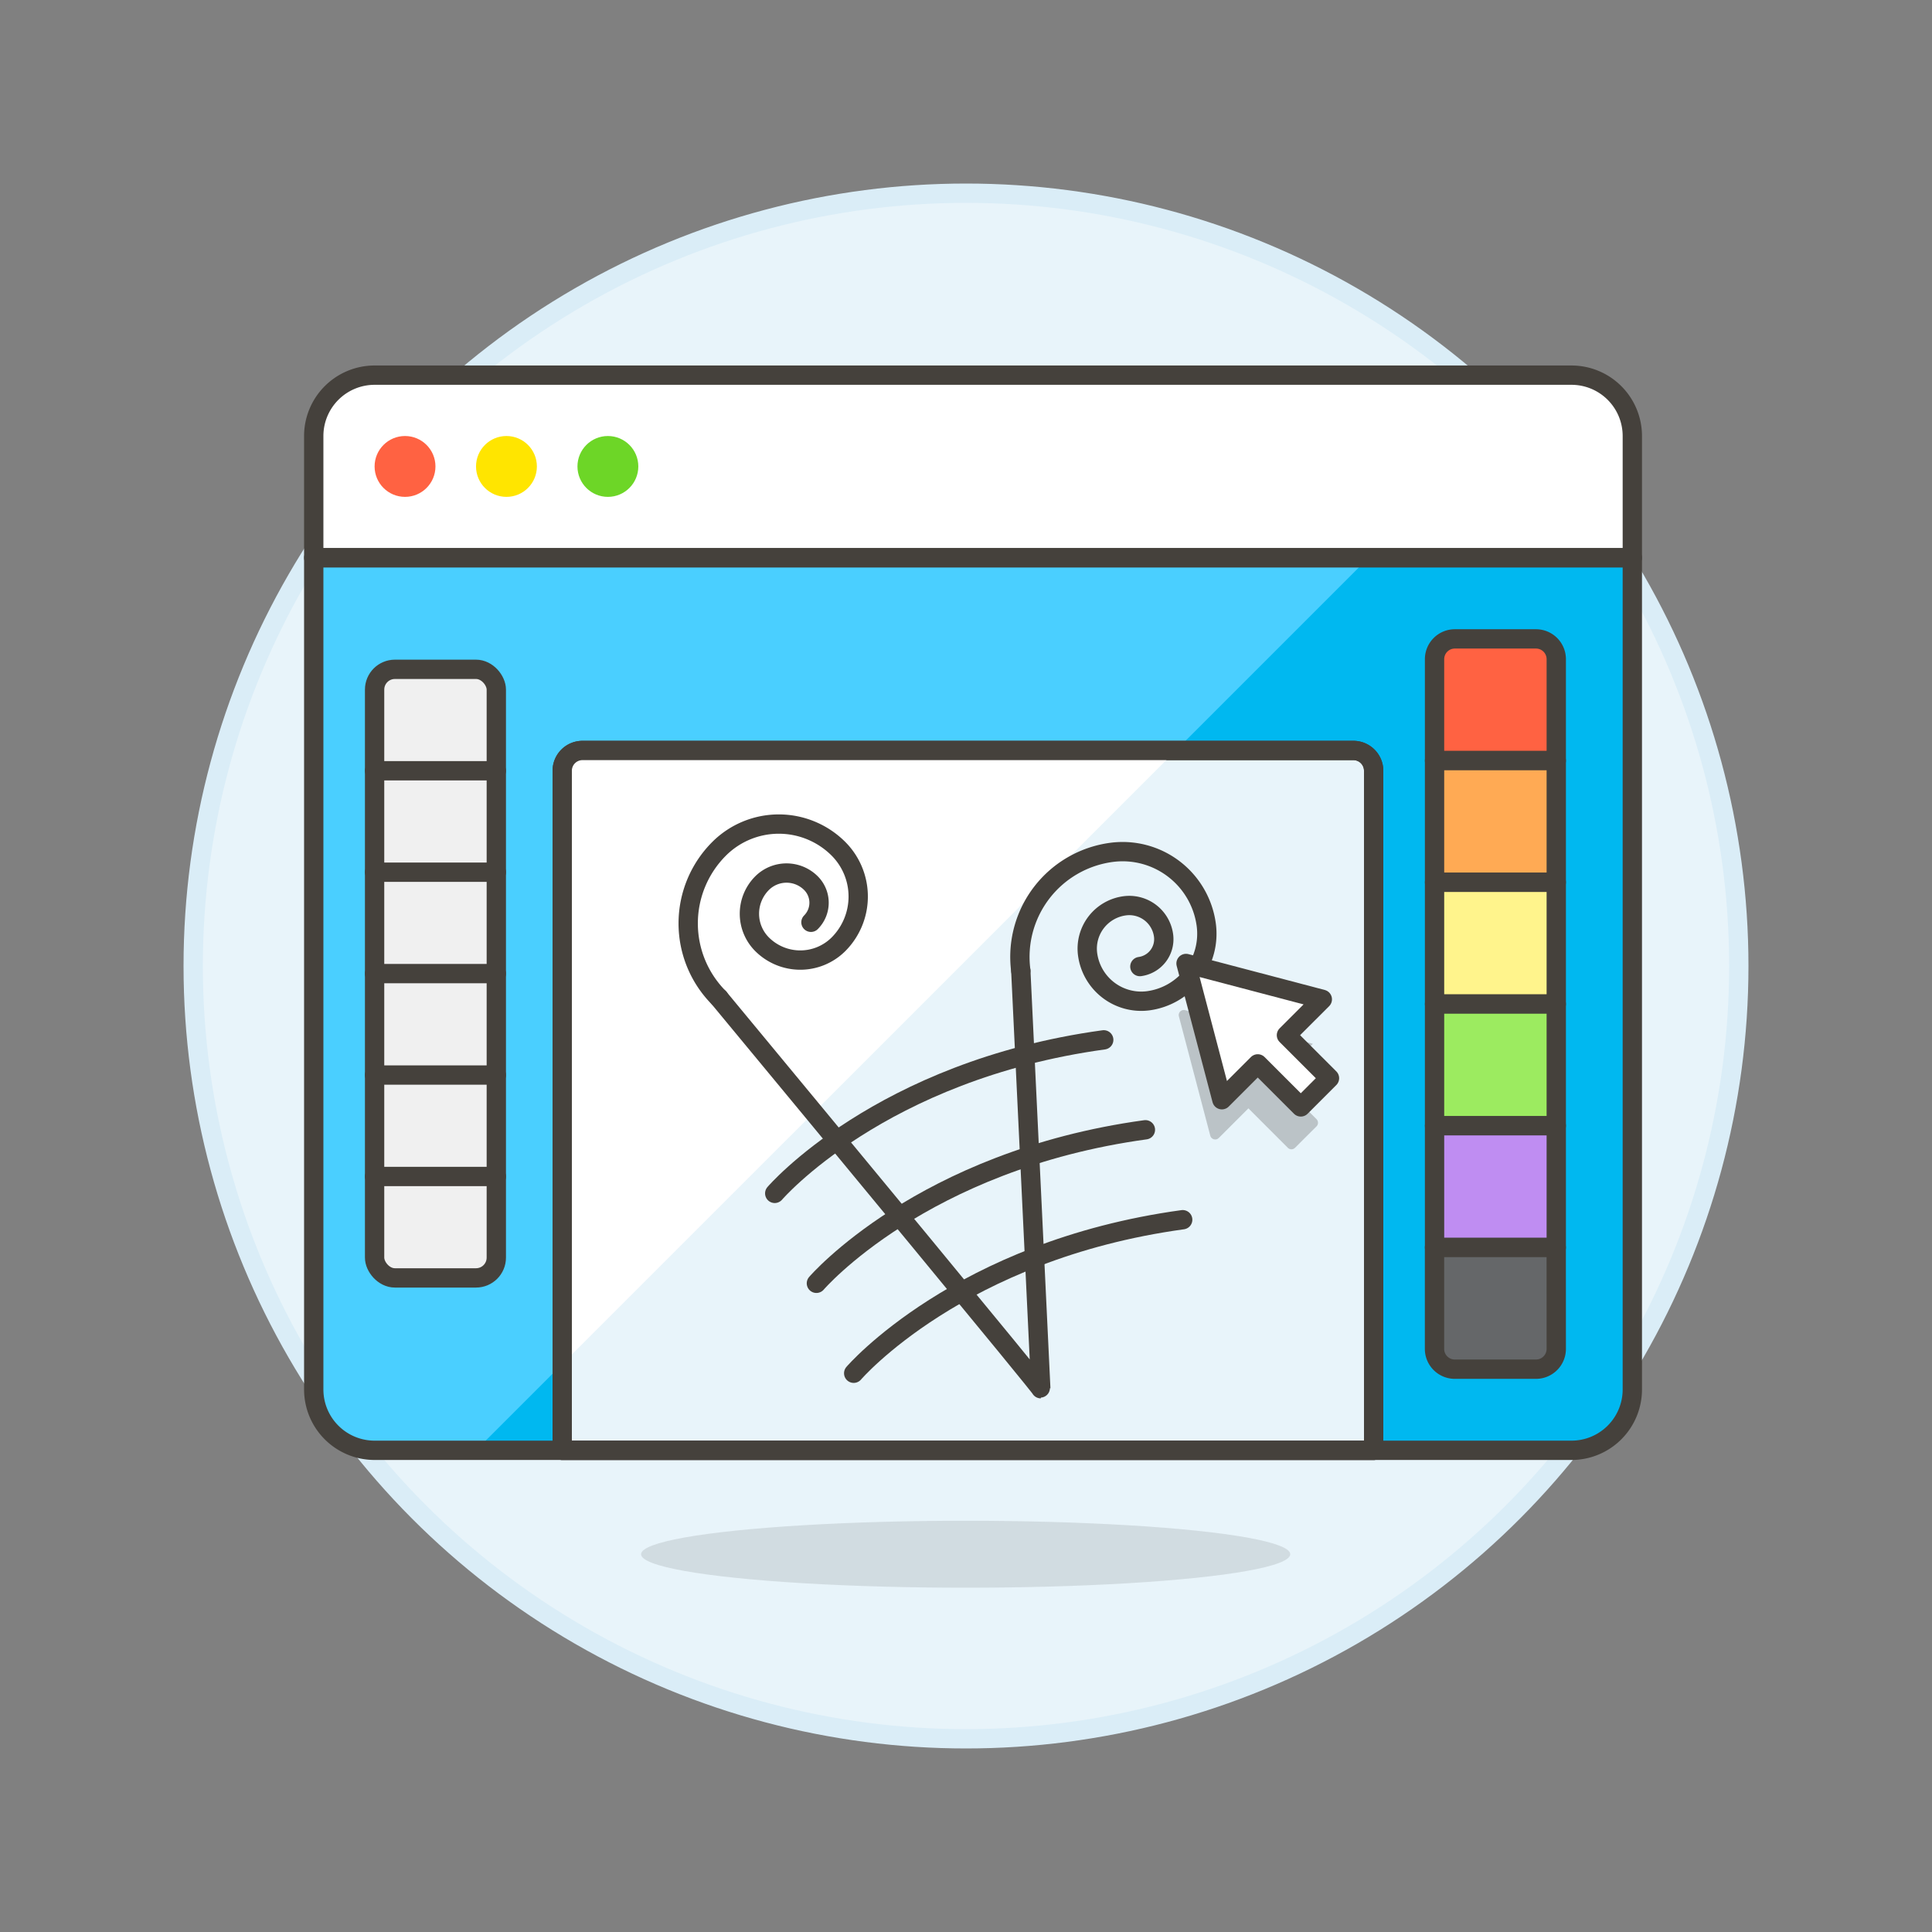 <svg xmlns="http://www.w3.org/2000/svg" viewBox="0 0 100 100"><rect x="0" y="0" width="100" height="100" fill="#808080" stroke="none"/><g class="nc-icon-wrapper"><defs/><circle class="a" cx="50" cy="50" r="40" fill="#e8f4fa" stroke="#daedf7" stroke-miterlimit="10"/><ellipse class="b" cx="49.982" cy="80.447" rx="16.8" ry="1.733" fill="#525252" opacity="0.15"/><path class="c" d="M84.489 71.918a3.15 3.15 0 0 1-3.15 3.15h-61.95a3.15 3.15 0 0 1-3.15-3.15v-43.05h68.25z" style="" fill="#00b8f0"/><path class="d" d="M24.638 75.068l46.2-46.2h-54.6v43.05a3.15 3.15 0 0 0 3.15 3.15z" style="" fill="#4acfff"/><path class="e" d="M81.339 19.418h-61.95a3.151 3.151 0 0 0-3.15 3.15v6.3h68.25v-6.3a3.15 3.15 0 0 0-3.15-3.15z" fill="#fff" stroke="#45413c" stroke-linecap="round" stroke-linejoin="round"/><circle class="f" cx="20.964" cy="24.143" r="1.575" style="" fill="#ff6242"/><circle class="g" cx="26.214" cy="24.143" r="1.575" style="" fill="#ffe500"/><circle class="h" cx="31.464" cy="24.143" r="1.575" style="" fill="#6dd627"/><path class="i" d="M84.489 71.918a3.15 3.15 0 0 1-3.15 3.15h-61.95a3.15 3.15 0 0 1-3.15-3.15v-43.05h68.25z" stroke="#45413c" stroke-linecap="round" stroke-linejoin="round" fill="none"/><rect class="j" x="19.389" y="34.644" width="6.3" height="31.5" rx="1.05" stroke="#45413c" stroke-linecap="round" stroke-linejoin="round" fill="#f0f0f0"/><path class="k" d="M71.1 75.069h-42V39.894a1.05 1.05 0 0 1 1.05-1.05h39.9a1.05 1.05 0 0 1 1.05 1.05z" fill="#e8f4fa" stroke="#45413c" stroke-linecap="round" stroke-linejoin="round"/><path class="l" d="M60.864 38.844L29.1 70.606V39.894a1.052 1.052 0 0 1 1.05-1.05z" style="" fill="#fff"/><path class="i" d="M71.1 75.069h-42V39.894a1.05 1.05 0 0 1 1.05-1.05h39.9a1.05 1.05 0 0 1 1.05 1.05z" stroke="#45413c" stroke-linecap="round" stroke-linejoin="round" fill="none"/><path class="e" d="M19.389 39.894h6.3" fill="#fff" stroke="#45413c" stroke-linecap="round" stroke-linejoin="round"/><path class="e" d="M19.389 45.144h6.3" fill="#fff" stroke="#45413c" stroke-linecap="round" stroke-linejoin="round"/><path class="e" d="M19.389 50.394h6.3" fill="#fff" stroke="#45413c" stroke-linecap="round" stroke-linejoin="round"/><path class="e" d="M19.389 55.644h6.3" fill="#fff" stroke="#45413c" stroke-linecap="round" stroke-linejoin="round"/><path class="e" d="M19.389 60.894h6.3" fill="#fff" stroke="#45413c" stroke-linecap="round" stroke-linejoin="round"/><path class="m" d="M80.552 39.369h-6.3v-5.25a1.05 1.05 0 0 1 1.05-1.05h4.2a1.05 1.05 0 0 1 1.05 1.05z" stroke="#45413c" stroke-linecap="round" stroke-linejoin="round" fill="#ff6242"/><path class="n" d="M74.252 39.369h6.3v6.3h-6.3z" stroke="#45413c" stroke-linecap="round" stroke-linejoin="round" fill="#ffaa54"/><path class="o" d="M74.252 45.669h6.3v6.3h-6.3z" stroke="#45413c" stroke-linecap="round" stroke-linejoin="round" fill="#fff48c"/><path class="p" d="M74.252 51.969h6.3v6.3h-6.3z" stroke="#45413c" stroke-linecap="round" stroke-linejoin="round" fill="#9ceb60"/><path class="q" d="M74.252 58.269h6.3v6.3h-6.3z" stroke="#45413c" stroke-linecap="round" stroke-linejoin="round" fill="#bf8df2"/><path class="r" d="M80.552 69.819a1.051 1.051 0 0 1-1.05 1.05H75.3a1.051 1.051 0 0 1-1.05-1.05v-5.25h6.3z" stroke="#45413c" stroke-linecap="round" stroke-linejoin="round" fill="#656769"/><path class="i" d="M40.1 61.769s5.449-6.357 17.029-7.947" stroke="#45413c" stroke-linecap="round" stroke-linejoin="round" fill="none"/><path class="i" d="M42.257 66.424s5.449-6.358 17.029-7.947" stroke="#45413c" stroke-linecap="round" stroke-linejoin="round" fill="none"/><path class="i" d="M44.187 71.079s5.449-6.358 17.029-7.947" stroke="#45413c" stroke-linecap="round" stroke-linejoin="round" fill="none"/><path class="i" d="M37.206 51.641C42.6 58.155 53.948 71.88 53.871 71.88l-1.034-21.634" stroke="#45413c" stroke-linecap="round" stroke-linejoin="round" fill="none"/><path class="i" d="M37.221 51.656a5.46 5.46 0 0 1 0-7.723 4.369 4.369 0 0 1 6.178 0 3.5 3.5 0 0 1 0 4.943 2.8 2.8 0 0 1-3.954 0 2.237 2.237 0 0 1 0-3.164 1.79 1.79 0 0 1 2.53 0 1.432 1.432 0 0 1 0 2.025" stroke="#45413c" stroke-linecap="round" stroke-linejoin="round" fill="none"/><path class="i" d="M52.837 50.246a5.46 5.46 0 0 1 4.7-6.128 4.369 4.369 0 0 1 4.9 3.759 3.5 3.5 0 0 1-3.006 3.923 2.8 2.8 0 0 1-3.137-2.406 2.236 2.236 0 0 1 1.924-2.51 1.789 1.789 0 0 1 2.008 1.54A1.43 1.43 0 0 1 59 50.029" stroke="#45413c" stroke-linecap="round" stroke-linejoin="round" fill="none"/><path class="s" d="M61.34 52.286a.262.262 0 0 0-.321.32l1.625 6.177a.263.263 0 0 0 .44.118l1.533-1.533 2.041 2.042a.263.263 0 0 0 .372 0l1.113-1.11a.263.263 0 0 0 0-.372L66.1 55.884l1.856-1.857z" fill="#525252" opacity="0.3"/><path class="e" d="M61.389 49.869l1.856 7.053 1.856-1.856 2.228 2.227 1.485-1.485-2.228-2.227 1.857-1.856-7.054-1.856z" fill="#fff" stroke="#45413c" stroke-linecap="round" stroke-linejoin="round"/></g></svg>